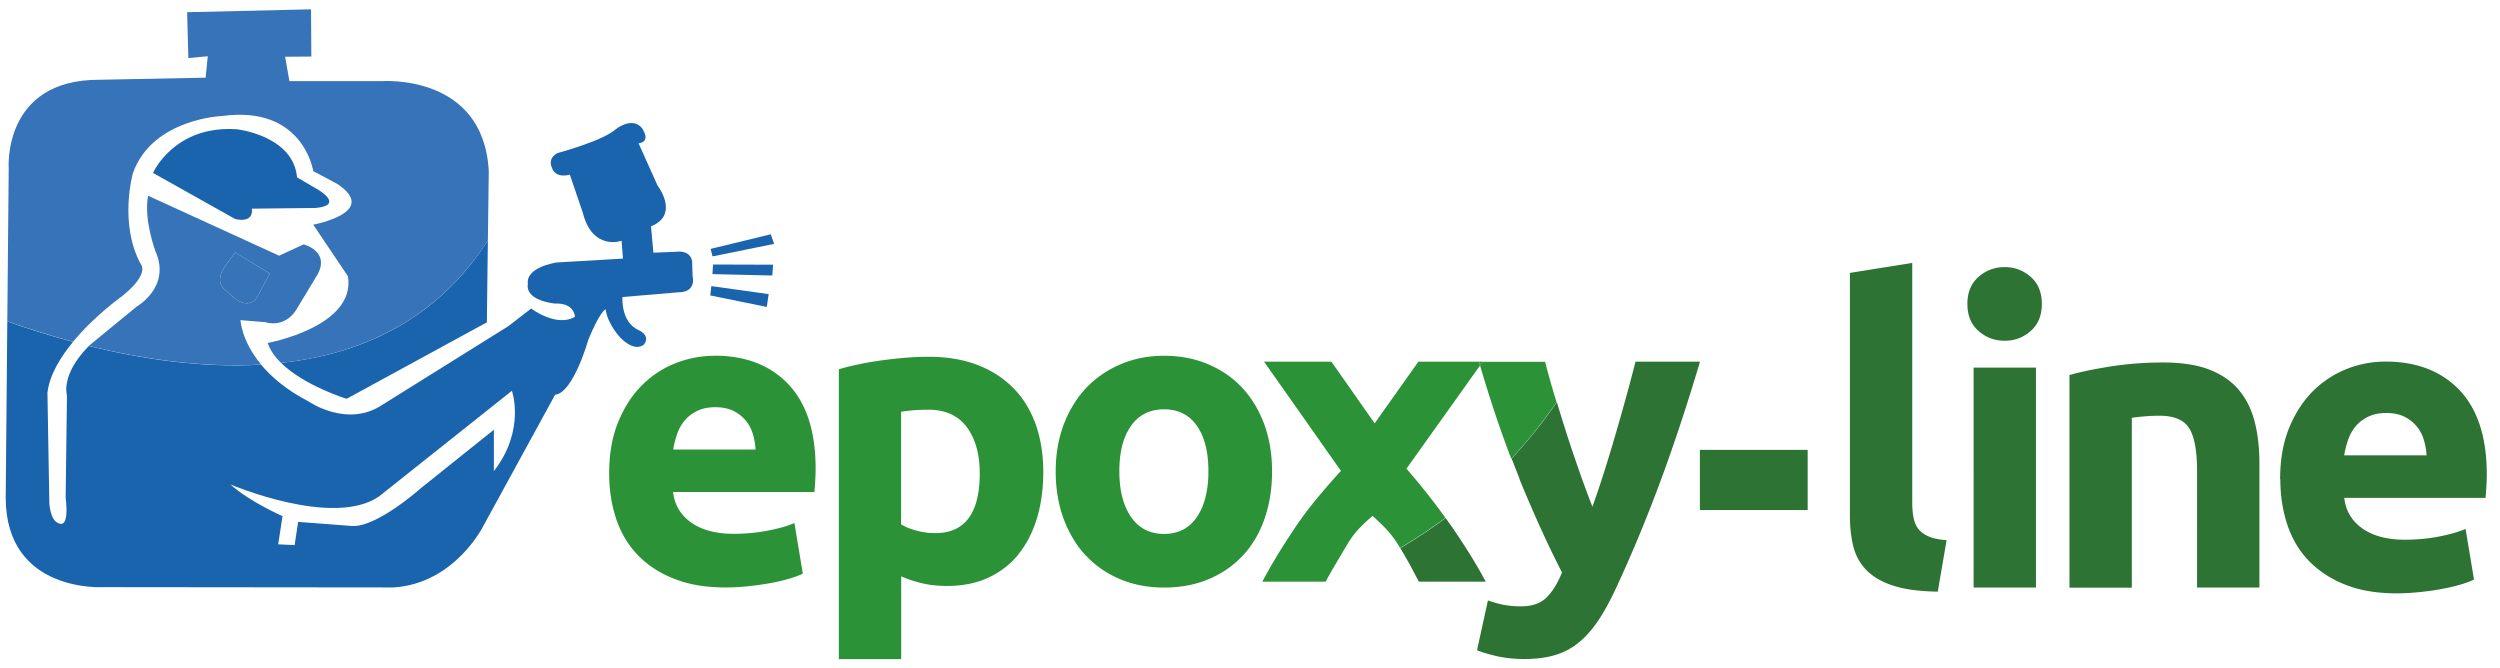 <svg xmlns="http://www.w3.org/2000/svg" viewBox="0 0 249.81 66.77"><path fill="#2c7334" d="M193.62 59.12c-1.81-.03-3.28-.22-4.41-.59-1.13-.36-2.02-.87-2.67-1.52-.65-.65-1.1-1.45-1.34-2.38s-.35-1.99-.35-3.16v-24.2l6.23-1v23.95c0 .56.04 1.06.13 1.5.08.45.24.82.48 1.13.24.31.58.56 1.02.75.45.2 1.04.32 1.8.38l-.88 5.14ZM204.03 30.37c0 1.14-.37 2.04-1.11 2.7s-1.61.98-2.61.98-1.87-.33-2.61-.98-1.11-1.55-1.11-2.7.37-2.04 1.11-2.7c.74-.65 1.61-.98 2.61-.98s1.87.33 2.61.98c.74.65 1.11 1.55 1.11 2.7Zm-.59 28.34h-6.23V36.73h6.23v21.98ZM206.78 37.48c1.06-.31 2.42-.59 4.1-.86 1.67-.26 3.43-.4 5.27-.4s3.42.24 4.66.73c1.24.49 2.22 1.18 2.95 2.07s1.24 1.95 1.55 3.18c.31 1.23.46 2.59.46 4.1v12.41h-6.23V47.05c0-2.01-.27-3.43-.79-4.26-.53-.84-1.52-1.25-2.97-1.25-.45 0-.92.02-1.42.06s-.95.09-1.34.15v16.97h-6.23V37.49ZM227.84 47.88c0-1.95.3-3.66.9-5.12.6-1.46 1.39-2.68 2.36-3.66.98-.97 2.1-1.71 3.36-2.22 1.27-.5 2.57-.75 3.91-.75 3.12 0 5.59.96 7.4 2.86 1.81 1.91 2.72 4.72 2.72 8.42 0 .36-.01.76-.04 1.19-.03.43-.06.81-.08 1.15h-14.12c.14 1.28.74 2.3 1.8 3.05s2.48 1.13 4.26 1.13c1.14 0 2.26-.1 3.36-.31s2-.47 2.7-.77l.84 5.06c-.33.17-.78.33-1.34.5-.56.17-1.18.31-1.86.44-.68.13-1.41.23-2.19.31-.78.08-1.56.13-2.34.13-1.98 0-3.7-.29-5.16-.88-1.46-.58-2.67-1.39-3.64-2.4s-1.67-2.22-2.13-3.61c-.46-1.39-.69-2.9-.69-4.51Zm14.63-2.38c-.03-.53-.12-1.04-.27-1.55a3.732 3.732 0 0 0-1.92-2.3c-.49-.25-1.09-.38-1.82-.38s-1.3.12-1.8.36-.92.55-1.25.94c-.33.39-.59.84-.77 1.36-.18.52-.31 1.04-.4 1.57h8.23ZM169.86 44.95h10.77v6.02h-10.77z"></path><path fill="none" d="M140.54 46.83c1.44 1.65 2.73 3.29 3.91 4.93 2.28-1.7 4.49-3.67 6.58-5.93-1.09-2.85-2.13-5.95-3.12-9.32l-7.36 10.32ZM37.88 49.6c-4.59 3.19-14.87-1.2-14.87-1.2 1.99 1.78 5.22 3.17 5.22 3.17l-.43 2.82 1.64.08.35-2.32 5.28.4c2.47.26 7-3.78 7-3.78l7.28-5.83v4.13c3.19-4.13 1.8-8.03 1.8-8.03L37.88 49.59ZM116.33 53.36c1.42 0 2.51-.56 3.28-1.69s1.15-2.65 1.15-4.58-.38-3.43-1.15-4.53c-.77-1.1-1.86-1.65-3.28-1.65s-2.52.55-3.3 1.65c-.78 1.1-1.17 2.61-1.17 4.53s.39 3.45 1.17 4.58c.78 1.13 1.88 1.69 3.3 1.69ZM92.76 40.95c-.56 0-1.07.02-1.55.06-.47.04-.86.09-1.17.15V52.4c.39.25.9.46 1.53.63s1.26.25 1.9.25c2.95 0 4.43-1.99 4.43-5.98 0-1.92-.43-3.46-1.3-4.62-.86-1.16-2.15-1.73-3.84-1.73ZM4.93 50.28s.08 1.79 1 2.01c0 0 1.02.59.63-2.58l.13-10.22s-.67-2.06 2.19-4.94c-.54-.13-1.07-.27-1.59-.41-1.28 1.54-2.35 3.32-2.56 5.08l.19 11.06Z"></path><path fill="#1a63ad" d="m77.35 24.37-.33-.96-6.01 1.46.19.75 6.15-1.25zM77.17 27.53l.08-1.08-6-.02-.06.96 5.98.14zM76.81 29.39l-5.73-.8-.11.93 5.65 1.15.19-1.28zM28.08 36.26c2.32 2.29 6.55 3.59 6.55 3.59l14.02-7.64.1-8.19c-5.1 7.99-12.67 11.38-20.68 12.24Z"></path><path fill="#1a63ad" d="M60.51 30.89c.21 1.55 1.5 2.87 1.5 2.87 1.53 1.53 2.35.65 2.35.65.69-.96-.59-1.44-.59-1.44-1.77-.85-1.57-3.29-1.57-3.29l5.55-.47c1.9 0 1.46-1.58 1.46-1.58l-.05-1.52c-.2-1.21-1.63-.95-1.63-.95l-2.24.09-.24-2.63c2.91-1.18.66-4.07.66-4.07l-1.9-4.23c1.36-.18.3-1.57.3-1.57-1.01-1.12-2.59.17-2.59.17-1.32 1.18-5.81 2.37-5.81 2.37-1.03.56-.58 1.41-.58 1.41.37 1.22 1.81.75 1.81.75l1.29 3.78c.97 3.88 3.88 2.83 3.88 2.83l.14 1.78-6.66.39c-3.25.61-2.84 2.1-2.84 2.1-.32 1.75 2.69 2 2.69 2 2-.08 2.01 1.33 2.01 1.33-1.87 1.08-4.37-.83-4.37-.83l-2.28 1.76-12.53 7.82c-3.53 2.42-7.43-.29-7.43-.29-2.25-1.17-3.74-2.47-4.75-3.68-5.85.34-11.84-.54-17.21-1.87-2.86 2.88-2.19 4.94-2.19 4.94l-.13 10.22c.38 3.17-.63 2.58-.63 2.58-.92-.22-1-2.01-1-2.01l-.19-11.06c.21-1.76 1.28-3.53 2.56-5.08-2.36-.63-4.57-1.33-6.57-2.04L.57 49.71c0 9.6 9.79 8.96 9.79 8.96l28.94.03c6.13-.37 8.99-6.13 8.99-6.13l7.18-13.13c1.81-.15 3.32-5.5 3.32-5.5 1.13-2.76 1.71-3.04 1.71-3.04ZM49.35 47.07v-4.13l-7.28 5.83s-4.53 4.05-7 3.78l-5.28-.4-.35 2.32-1.64-.08.43-2.82s-3.22-1.39-5.22-3.17c0 0 10.27 4.39 14.87 1.2l13.27-10.55s1.4 3.9-1.8 8.03Z"></path><path fill="#2c9237" d="M71.4 35.55c-1.34 0-2.64.25-3.91.75a9.66 9.66 0 0 0-3.36 2.22c-.98.98-1.76 2.19-2.36 3.66-.6 1.46-.9 3.17-.9 5.12 0 1.62.23 3.12.69 4.51.46 1.39 1.17 2.6 2.13 3.61s2.17 1.82 3.64 2.4c1.46.59 3.18.88 5.16.88.78 0 1.56-.04 2.34-.13.78-.08 1.51-.19 2.19-.31.68-.13 1.3-.27 1.86-.44.56-.17 1-.33 1.34-.5l-.84-5.06c-.7.31-1.6.56-2.7.77-1.1.21-2.22.31-3.36.31-1.78 0-3.2-.38-4.26-1.13-1.06-.75-1.66-1.77-1.8-3.05h14.12c.03-.33.06-.72.08-1.15.03-.43.04-.83.04-1.19 0-3.71-.91-6.51-2.72-8.42-1.81-1.91-4.28-2.86-7.4-2.86Zm-4.13 9.37c.08-.53.22-1.05.4-1.57.18-.52.44-.97.77-1.36.33-.39.75-.7 1.25-.94s1.1-.36 1.8-.36 1.33.13 1.82.38a3.732 3.732 0 0 1 1.92 2.3c.15.5.24 1.02.27 1.55h-8.23ZM101.78 55.36c.81-1 1.42-2.2 1.84-3.59.42-1.39.63-2.94.63-4.64s-.26-3.34-.77-4.76c-.52-1.42-1.26-2.63-2.24-3.61-.98-.99-2.17-1.76-3.59-2.3-1.42-.54-3.04-.81-4.85-.81-.75 0-1.54.03-2.36.1-.82.07-1.63.16-2.42.27-.79.11-1.55.24-2.28.4-.73.15-1.37.31-1.92.48v28.96h6.23v-8.27c.7.31 1.42.54 2.17.71.75.17 1.56.25 2.42.25 1.56 0 2.94-.28 4.14-.84 1.2-.56 2.2-1.34 3.01-2.34Zm-8.31-2.09c-.64 0-1.27-.08-1.9-.25s-1.14-.38-1.53-.63V41.15c.31-.06.7-.1 1.17-.15.47-.04.99-.06 1.55-.06 1.7 0 2.98.58 3.84 1.73.86 1.16 1.3 2.7 1.3 4.62 0 3.98-1.48 5.98-4.43 5.98ZM108.51 55.51c.95 1.02 2.08 1.8 3.41 2.36 1.32.56 2.79.84 4.41.84s3.13-.28 4.45-.84 2.46-1.34 3.41-2.36c.95-1.02 1.67-2.24 2.17-3.68s.75-3.01.75-4.74-.27-3.3-.79-4.72c-.53-1.42-1.27-2.63-2.21-3.64s-2.08-1.78-3.41-2.34c-1.32-.56-2.78-.84-4.37-.84s-3 .28-4.33.84-2.47 1.34-3.43 2.34-1.71 2.22-2.26 3.64c-.54 1.42-.82 2.99-.82 4.72s.26 3.31.79 4.74c.53 1.44 1.27 2.66 2.21 3.68Zm4.51-12.96c.78-1.1 1.88-1.65 3.3-1.65s2.51.55 3.28 1.65c.77 1.1 1.15 2.61 1.15 4.53s-.38 3.45-1.15 4.58c-.77 1.13-1.86 1.69-3.28 1.69s-2.52-.56-3.3-1.69c-.78-1.13-1.17-2.65-1.17-4.58s.39-3.43 1.17-4.53Z"></path><path fill="#2c9237" d="m140.54 46.83 7.36-10.32c-.04-.13-.08-.24-.11-.37h-6.06l-4.37 6.16-4.32-6.16h-6.73c1.23 1.75 2.48 3.52 3.74 5.31 1.26 1.79 2.57 3.66 3.94 5.6-.77.84-1.55 1.74-2.35 2.7-.8.96-1.54 1.94-2.22 2.96s-1.32 2-1.89 2.95c-.57.96-1.04 1.78-1.39 2.46h6.33c.29-.56.63-1.15 1.01-1.79.38-.64.76-1.29 1.15-1.94s.81-1.2 1.24-1.64c.43-.44.86-.84 1.28-1.2.44.39.89.82 1.34 1.29.45.47.89 1.05 1.31 1.74.04.06.06.11.1.17 1.53-.9 3.05-1.9 4.53-3.01a68.417 68.417 0 0 0-3.91-4.93Z"></path><path fill="#2c9237" d="M151.02 45.83c1.58-1.71 3.09-3.58 4.52-5.63-.05-.17-.11-.35-.16-.52a93.82 93.82 0 0 1-.99-3.53h-6.23l-.27.37c.99 3.37 2.03 6.47 3.12 9.32Z"></path><path fill="#2c9237" d="M148.17 36.14h-.38c.04.13.08.25.11.37l.27-.37Z"></path><path fill="#3673b8" d="m25.72 29.64 1.24-2.31-3.47-2.1-.76 1.04s-1.38 1.56-.38 2.56l1.04.94s1.5 1.29 2.33-.13Z"></path><path fill="#3673b8" d="M26.09 36.42c-1.99-2.39-2.06-4.43-2.06-4.43l2.45.2c2.13.6 3.13-1.25 3.13-1.25l2.17-3.6c1.15-2.27-1.44-2.92-1.44-2.92l-2.45 1.13-13.09-5.99c-.46 2.4.74 5.56.74 5.56 1.58 3.57-1.89 5.52-1.89 5.52l-4.74 3.89-.03.03c5.37 1.32 11.36 2.21 17.21 1.87Zm-3.74-7.59c-1-1 .38-2.56.38-2.56l.76-1.04 3.47 2.1-1.24 2.31c-.84 1.42-2.33.13-2.33.13l-1.04-.94Z"></path><path fill="#3673b8" d="M12.31 29.5c2.7-2.19 1.75-3.12 1.75-3.12-2.21-4.07-.77-9.11-.77-9.11 1.97-5.44 8.92-5.68 8.92-5.68 8.11-1.1 9.09 5.51 9.09 5.51l2.39 1.27c4.3 2.84-2.39 4.08-2.39 4.08l3.47 5.16c.82 5.04-8.02 6.66-8.02 6.66.24.73.72 1.39 1.32 1.99 8.01-.87 15.58-4.26 20.68-12.24l.09-6.91c-.51-9.82-10.74-9-10.74-9h-9.18l-.43-2.44 2.62-.02-.03-4.72-12.38.29.12 4.58 1.94-.18-.21 2.14-10.65.21C.23 7.96.87 16.81.87 16.81l-.14 15.3c2 .7 4.21 1.4 6.57 2.04 2.2-2.67 5.01-4.64 5.01-4.64Z"></path><path fill="#1a63ad" d="m31.84 18.99-2.16-1.27c-.37-4.17-5.99-4.8-5.99-4.8-6.28-.45-8.4 4.36-8.4 4.36l8.22 4.61c1.97.42 1.65-1.04 1.65-1.04l6.4-.07c2.85-.28.28-1.79.28-1.79Z"></path><path fill="#2c7334" d="M141.78 58.12h6.68c-.82-1.55-1.91-3.32-3.26-5.3-.24-.35-.5-.71-.75-1.06-1.48 1.11-3 2.11-4.53 3.01.37.62.72 1.22 1.03 1.79.33.63.61 1.15.84 1.57ZM151.81 47.82c1.42 3.47 2.84 6.6 4.27 9.38-.42 1.06-.93 1.89-1.53 2.49-.6.6-1.46.9-2.57.9-.56 0-1.09-.04-1.59-.13-.5-.08-1.07-.24-1.71-.46l-1.09 4.97c.53.22 1.21.42 2.03.61.82.18 1.72.27 2.7.27 1.17 0 2.2-.13 3.08-.4a6.62 6.62 0 0 0 2.36-1.25c.7-.57 1.34-1.3 1.93-2.17.59-.88 1.17-1.94 1.76-3.2 1.62-3.48 3.11-7.08 4.48-10.78 1.37-3.7 2.68-7.67 3.94-11.91h-6.44a226.988 226.988 0 0 1-2.03 7.37c-.38 1.3-.76 2.56-1.15 3.78-.39 1.23-.77 2.34-1.13 3.34-.39-1-.81-2.12-1.24-3.34-.43-1.23-.86-2.49-1.28-3.78-.36-1.12-.7-2.22-1.03-3.32a50.8 50.8 0 0 1-4.52 5.63c.26.67.52 1.35.78 1.99Z"></path></svg>